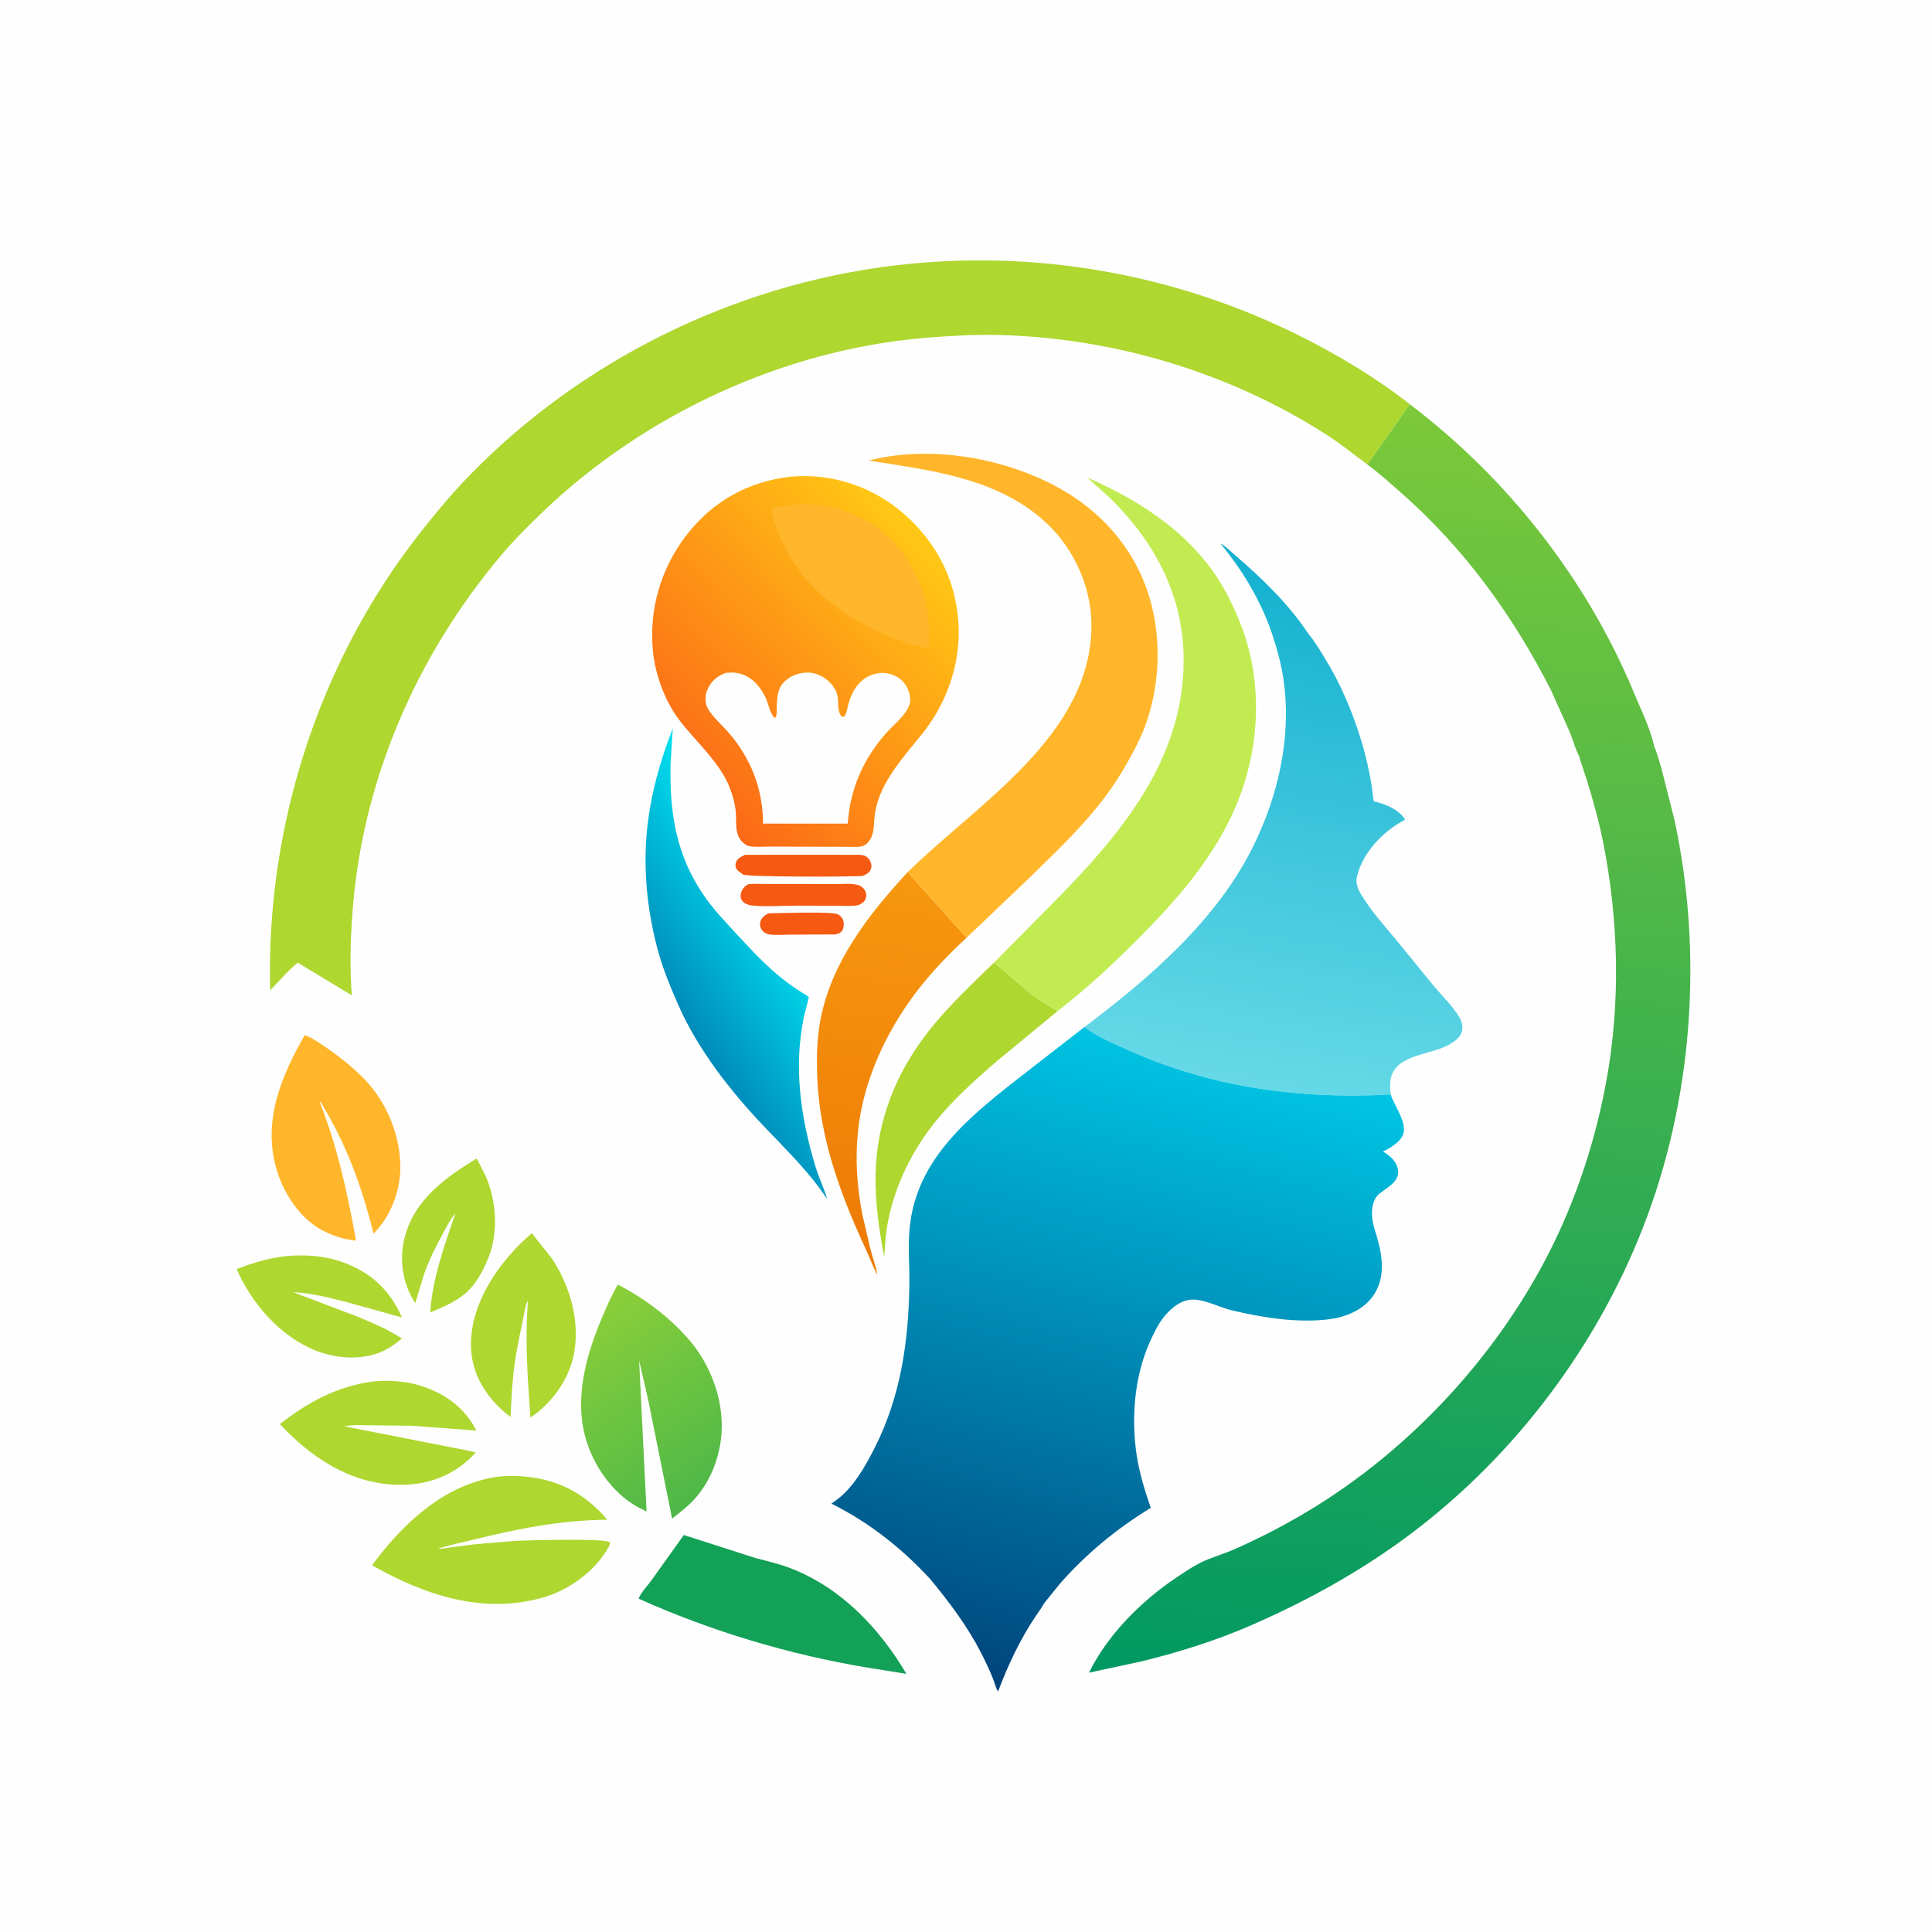 <svg version="1.1" xmlns="http://www.w3.org/2000/svg" style="display: block;" viewBox="0 0 2048 2048" width="1024" height="1024">
<defs>
	<linearGradient id="Gradient1" gradientUnits="userSpaceOnUse" x1="894.361" y1="1320.34" x2="965.652" y2="928.482">
		<stop class="stop0" offset="0" stop-opacity="1" stop-color="rgb(237,123,7)"/>
		<stop class="stop1" offset="1" stop-opacity="1" stop-color="rgb(247,152,14)"/>
	</linearGradient>
	<linearGradient id="Gradient2" gradientUnits="userSpaceOnUse" x1="616.404" y1="1391.5" x2="747.446" y2="1582.35">
		<stop class="stop0" offset="0" stop-opacity="1" stop-color="rgb(139,207,57)"/>
		<stop class="stop1" offset="1" stop-opacity="1" stop-color="rgb(78,184,72)"/>
	</linearGradient>
	<linearGradient id="Gradient3" gradientUnits="userSpaceOnUse" x1="716.843" y1="1064.69" x2="838.825" y2="987.451">
		<stop class="stop0" offset="0" stop-opacity="1" stop-color="rgb(0,140,186)"/>
		<stop class="stop1" offset="1" stop-opacity="1" stop-color="rgb(0,222,238)"/>
	</linearGradient>
	<linearGradient id="Gradient4" gradientUnits="userSpaceOnUse" x1="1434.47" y1="601.064" x2="1338.34" y2="1154.23">
		<stop class="stop0" offset="0" stop-opacity="1" stop-color="rgb(18,176,207)"/>
		<stop class="stop1" offset="1" stop-opacity="1" stop-color="rgb(102,217,231)"/>
	</linearGradient>
	<linearGradient id="Gradient5" gradientUnits="userSpaceOnUse" x1="723.263" y1="822.157" x2="985.838" y2="575.472">
		<stop class="stop0" offset="0" stop-opacity="1" stop-color="rgb(252,105,22)"/>
		<stop class="stop1" offset="1" stop-opacity="1" stop-color="rgb(255,200,21)"/>
	</linearGradient>
	<linearGradient id="Gradient6" gradientUnits="userSpaceOnUse" x1="1544.25" y1="432.573" x2="1445.55" y2="1793.08">
		<stop class="stop0" offset="0" stop-opacity="1" stop-color="rgb(124,201,57)"/>
		<stop class="stop1" offset="1" stop-opacity="1" stop-color="rgb(0,153,99)"/>
	</linearGradient>
	<linearGradient id="Gradient7" gradientUnits="userSpaceOnUse" x1="1092.25" y1="1799.69" x2="1262.59" y2="1108.4">
		<stop class="stop0" offset="0" stop-opacity="1" stop-color="rgb(0,68,124)"/>
		<stop class="stop1" offset="1" stop-opacity="1" stop-color="rgb(0,197,228)"/>
	</linearGradient>
</defs>
<path transform="translate(0,0)" fill="rgb(254,254,254)" d="M -0 -0 L 2048 0 L 2048 2048 L -0 2048 L -0 -0 z"/>
<path transform="translate(0,0)" fill="rgb(245,89,18)" d="M 814.553 968.184 C 826.608 967.993 881.647 965.974 888.075 969.156 C 890.858 970.534 893.355 973.358 894.016 976.425 C 894.704 979.619 894.578 983.709 892.699 986.5 C 890.766 989.371 888.099 989.988 884.88 990.557 L 837.854 990.746 C 830.749 990.762 822.54 991.617 815.618 990.518 C 812.179 989.972 809.147 988.181 807.242 985.231 C 805.527 982.575 805.215 979.828 806.088 976.823 C 807.374 972.395 810.771 970.352 814.553 968.184 z"/>
<path transform="translate(0,0)" fill="rgb(245,89,18)" d="M 792.638 937.5 C 798.599 936.488 805.26 937.052 811.315 937.049 L 844.038 937.055 L 886.758 937.118 C 893.805 937.134 902.499 936.227 909.285 938.129 C 912.653 939.073 915.397 941.177 917.026 944.288 C 918.507 947.117 918.587 950.329 917.352 953.265 C 915.947 956.605 912.892 958.087 909.793 959.5 C 902.527 960.937 894.379 960.151 886.938 960.138 L 845.658 960.013 C 829.829 959.961 812.47 961.489 796.791 959.833 C 793.083 959.442 788.276 957.499 786.269 954.178 C 784.91 951.927 784.821 949.31 785.445 946.828 C 786.468 942.765 789.13 939.627 792.638 937.5 z"/>
<path transform="translate(0,0)" fill="rgb(245,89,18)" d="M 789.755 906.127 L 879.008 906.073 L 902.342 906.15 C 906.672 906.169 911.841 905.664 916 906.939 C 918.703 907.767 921.292 910.317 922.5 912.866 C 923.952 915.93 924.187 918.836 922.837 922 C 921.335 925.521 917.69 927.079 914.436 928.559 C 901.639 929.536 791.561 929.81 787.582 927.012 L 786.009 925.782 C 784.597 924.72 783.033 923.789 781.804 922.5 C 779.868 920.468 779.304 918.261 779.808 915.5 C 780.355 912.507 781.995 910.486 784.5 908.883 L 789.755 906.127 z"/>
<path transform="translate(0,0)" fill="rgb(174,215,48)" d="M 505.365 1227.99 L 514.642 1246.28 C 526.268 1272.75 528.621 1306.39 517.672 1333.42 C 512.1 1347.18 504.389 1361.78 492.819 1371.45 C 482.036 1380.47 468.826 1385.86 456.033 1391.3 C 458.485 1354.53 471.014 1320.72 482.738 1286.18 C 477.444 1292.46 473.559 1300.15 469.627 1307.33 C 461.802 1321.62 454.73 1335.99 449.287 1351.37 L 440.223 1381.3 L 438.492 1378.59 C 426.583 1359.49 423.344 1334.86 428.616 1313.15 C 438.521 1272.35 471.479 1248.55 505.365 1227.99 z"/>
<path transform="translate(0,0)" fill="rgb(174,215,48)" d="M 304.516 1331.37 C 326.604 1329.75 346.387 1331.29 367.11 1339.41 C 395.176 1350.4 413.982 1369.11 426.113 1396.55 L 366.434 1380.01 C 348.451 1375.46 329.417 1370.6 310.856 1369.8 L 378.252 1395.42 C 394.191 1401.98 411.644 1409.4 426.023 1418.88 C 415.318 1427.74 405.607 1433.99 391.888 1436.9 L 390 1437.29 C 371.935 1441.1 351.403 1438.37 334.328 1431.53 C 297.014 1416.58 266.54 1381.63 250.888 1345.25 C 268.472 1338.39 285.713 1333.45 304.516 1331.37 z"/>
<path transform="translate(0,0)" fill="rgb(174,215,48)" d="M 563.744 1307.29 L 584.341 1333.13 C 604.123 1361.9 615.043 1400.46 608.43 1435.13 C 603.254 1462.26 585.039 1487.5 562.253 1502.72 L 559.401 1459.42 C 557.946 1432.43 557.648 1406.14 559.561 1379.16 C 557.785 1381.24 557.46 1384.03 556.844 1386.62 C 553.005 1406.25 548.323 1425.68 545.557 1445.52 C 542.943 1464.26 542.093 1483.16 541.274 1502.04 C 523.418 1488.84 507.591 1469.09 502.097 1447.23 L 501.676 1445.5 C 499.326 1436.05 498.814 1426.25 499.609 1416.56 C 503.077 1374.26 532.24 1334.15 563.744 1307.29 z"/>
<path transform="translate(0,0)" fill="rgb(174,215,48)" d="M 395.685 1464.38 C 412.562 1462.58 431.775 1464.15 447.959 1469.6 C 472.81 1477.96 493.093 1492.88 504.981 1516.47 L 436.645 1511.36 L 393.365 1510.86 C 384.398 1510.88 373.892 1509.94 365.208 1512.01 L 495.135 1537.52 L 504.221 1539.67 L 498.744 1545.48 C 476.454 1566.41 449.544 1575.1 419.159 1573.87 C 370.011 1571.88 329.313 1544.59 296.662 1509.58 C 326.286 1486.43 358.002 1469.21 395.685 1464.38 z"/>
<path transform="translate(0,0)" fill="rgb(174,215,48)" d="M 1121.24 1071.67 L 1057.6 1124.11 C 1034.35 1144.07 1010.69 1165.26 991.432 1189.16 C 966.721 1219.81 948.666 1256.66 941.195 1295.47 C 938.849 1307.65 938.215 1320.02 937.285 1332.37 C 931.881 1303.79 927.677 1275.18 928.115 1246 C 928.984 1188.08 950.308 1135.35 986.514 1090.34 C 1006.6 1065.38 1030.63 1042.82 1053.56 1020.48 C 1067.38 1030.7 1079.48 1043 1093.01 1053.58 C 1101.92 1060.55 1111.41 1066.15 1121.24 1071.67 z"/>
<path transform="translate(0,0)" fill="rgb(19,160,87)" d="M 724.87 1627.18 L 800.973 1651.63 C 814.004 1654.99 827.424 1658.15 839.938 1663.13 C 892.469 1684.07 932.49 1726.37 960.823 1774.36 L 919.168 1767.66 C 836.55 1753.97 753.35 1728.98 676.974 1694.65 C 678.824 1688.95 686.82 1680.4 690.5 1675.32 L 724.87 1627.18 z"/>
<path transform="translate(0,0)" fill="rgb(255,182,43)" d="M 323.039 1097.2 C 330.257 1099.77 337.305 1104.68 343.607 1108.95 C 357.991 1118.71 373.05 1130.42 385.215 1142.78 C 409.851 1167.83 424.812 1203.8 424.347 1238.96 C 424.022 1263.57 413.549 1290.4 395.94 1307.72 C 383.986 1258.96 367.414 1213.57 341.232 1170.5 L 339.681 1168.1 L 339.028 1168.5 C 357.658 1215.46 368.515 1265.52 377.417 1315.17 C 364.281 1313.91 352.092 1309.86 340.501 1303.54 C 316.825 1290.62 299.858 1263.63 292.759 1238.21 C 278.531 1187.27 298.148 1140.93 323.039 1097.2 z"/>
<path transform="translate(0,0)" fill="rgb(174,215,48)" d="M 527.68 1565.35 C 536.638 1564.52 545.365 1564.37 554.343 1565.05 C 591.352 1567.85 619.869 1583 643.821 1610.93 C 594.807 1611.44 547.847 1620.62 500.483 1632.49 C 488.498 1635.49 476.115 1637.72 464.424 1641.69 C 467.974 1642.12 471.862 1640.99 475.423 1640.57 L 501.094 1637.22 L 546.377 1633.37 C 558.838 1632.78 641.699 1630.31 646.843 1635 L 645.794 1638.72 L 645.184 1639.87 C 630.751 1665.83 602.858 1685.89 574.406 1693.78 C 511.003 1711.35 449.529 1690.63 394.47 1659.3 L 397.425 1655.21 C 429.761 1612.38 472.834 1573.18 527.68 1565.35 z"/>
<path transform="translate(0,0)" fill="url(#Gradient1)" d="M 962.138 924.526 L 1024.68 993.968 C 1000.64 1016.23 978.89 1039.39 960.5 1066.6 C 935.963 1102.9 917.24 1145.2 910.845 1188.77 C 906.023 1221.63 907.81 1254.47 914.025 1287 L 922.882 1325 C 925.339 1333.88 928.501 1342.67 930.264 1351.72 C 925.207 1342.92 921.832 1332.86 917.536 1323.64 C 890.996 1266.69 868.909 1206.1 866.336 1142.69 C 865.518 1122.54 865.851 1101.3 869.618 1081.46 C 881.329 1019.76 920.664 969.468 962.138 924.526 z"/>
<path transform="translate(0,0)" fill="url(#Gradient2)" d="M 654.917 1361.72 C 684.281 1376.81 713.453 1398.84 734.109 1424.72 C 755.903 1452.02 768.51 1489.95 764.334 1524.87 C 761.47 1548.82 751.908 1572.06 735.47 1589.9 C 728.62 1597.33 720.349 1603.54 712.438 1609.8 L 687.28 1484.76 L 677.501 1442.18 L 685.395 1602.22 L 675.431 1597.27 C 648.164 1581.71 628.128 1552.34 620.183 1522.4 C 609.23 1481.12 621.339 1436.63 637.495 1398.36 C 642.721 1385.98 648.137 1373.33 654.917 1361.72 z"/>
<path transform="translate(0,0)" fill="url(#Gradient3)" d="M 713.174 772.158 L 710.839 810.036 C 709.622 861.552 716.671 906.577 746.459 949.711 C 754.922 961.966 764.83 972.825 774.938 983.712 C 790.403 1000.37 805.904 1017.75 823.231 1032.5 C 830.798 1038.94 838.957 1044.87 847.224 1050.39 C 848.751 1051.41 856.686 1055.77 857.267 1056.97 C 857.561 1057.58 852.719 1075.37 852.232 1077.67 C 840.949 1131.14 848.815 1185.04 864.473 1236.75 C 867.995 1248.37 873.587 1259.48 876.789 1271.03 L 869.115 1259.96 C 851.299 1235.91 829.45 1214.74 808.932 1193.04 C 773.515 1155.58 739.696 1112.35 718.852 1064.95 C 711.385 1047.97 704.085 1030.47 698.887 1012.66 C 686.885 971.53 681.628 925.228 685.602 882.515 C 689.174 844.12 699.19 807.957 713.174 772.158 z"/>
<path transform="translate(0,0)" fill="rgb(255,182,43)" d="M 962.138 924.526 C 1035.8 852.037 1156.65 779.647 1156.97 663.404 C 1157.08 624.385 1140.09 584.845 1112.46 557.573 C 1061.19 506.953 988.291 498.869 920.7 488.22 C 986.96 471.016 1068.68 485.745 1127.18 519.916 C 1173.01 546.681 1206.67 588.036 1220.28 639.729 C 1231.34 681.73 1228.91 729.641 1213.59 770.37 C 1207.35 786.963 1198.44 802.666 1189.44 817.906 C 1163.77 861.365 1125.35 897.103 1089.54 932.142 L 1024.68 993.968 L 962.138 924.526 z"/>
<path transform="translate(0,0)" fill="rgb(194,235,82)" d="M 1053.56 1020.48 L 1114.88 958.597 C 1185.98 886.58 1254.32 807.563 1254.71 700.5 C 1254.95 632.216 1224.62 575.165 1176.72 527.941 L 1152.37 506.156 C 1202.57 528.002 1251.49 558.498 1284.28 603.506 C 1297.48 621.619 1307.41 641.812 1315.53 662.652 C 1339.82 725.039 1335.31 798.061 1308.25 858.81 C 1283.84 913.607 1244.32 957.453 1202.27 999.38 C 1176.84 1024.73 1149.78 1049.83 1121.24 1071.67 C 1111.41 1066.15 1101.92 1060.55 1093.01 1053.58 C 1079.48 1043 1067.38 1030.7 1053.56 1020.48 z"/>
<path transform="translate(0,0)" fill="url(#Gradient4)" d="M 1348.08 670.761 C 1336.28 636.42 1316.83 603.95 1293.61 576.078 C 1299.69 579.266 1304.77 584.674 1309.98 589.152 C 1338.13 613.379 1366.34 640.647 1386.88 671.768 C 1393.31 679.478 1398.69 688.498 1403.97 697.029 C 1420.69 724.068 1432.78 752.439 1442.25 782.76 C 1447.54 799.709 1451.55 817.027 1454.33 834.56 C 1454.64 836.517 1455.66 848.57 1456.41 849.396 C 1456.67 849.673 1461.61 850.846 1462.35 851.065 C 1472.24 854.022 1484.12 859.592 1489.5 868.886 C 1467.76 880.088 1447.26 900.711 1439.72 924.562 L 1438.9 927.5 L 1438.54 928.795 C 1436.54 936.422 1439.43 942.531 1443.31 948.966 C 1453.44 965.78 1468.02 981.843 1480.51 996.981 L 1520.62 1046.06 C 1529.33 1056.4 1540.4 1066.95 1547.16 1078.64 C 1549.9 1083.38 1551 1088.46 1549.53 1093.87 C 1547.62 1100.89 1538.88 1106.1 1532.75 1109.07 C 1515.2 1117.57 1482.22 1118.88 1475.18 1140 C 1473.03 1146.46 1473.45 1153.47 1474.15 1160.13 C 1378.55 1165.61 1282.83 1152.63 1195.27 1112.83 C 1180.67 1106.19 1162.02 1098.71 1149.58 1088.66 C 1218 1037.23 1288.91 976.284 1327.8 898.423 C 1354.55 844.85 1368.97 782.866 1360.93 723 C 1358.52 705.051 1353.84 687.891 1348.08 670.761 z"/>
<path transform="translate(0,0)" fill="url(#Gradient5)" d="M 837.55 505.373 C 837.848 505.247 838.191 505.295 838.512 505.267 C 881.339 501.541 923.288 515.209 956.075 542.899 C 990.964 572.364 1012.36 612.16 1015.88 657.875 C 1019.15 700.215 1005.03 742.978 978.875 776.213 C 963.083 796.281 946.437 813.808 935.308 837.187 C 931.527 845.13 928.849 853.695 927.474 862.393 C 925.748 873.316 927.853 884.756 919.646 893.5 C 917.907 895.353 915.645 896.667 913.16 897.207 C 908.722 898.171 903.162 897.65 898.586 897.662 L 871.5 897.622 L 818.318 897.395 C 810.764 897.357 801.925 898.199 794.5 897.067 C 792.344 896.738 790.656 895.583 788.957 894.297 C 777.414 885.555 781.402 870.616 779.711 858.031 C 778.663 850.231 776.373 842.211 773.516 834.899 C 768.17 821.215 759.672 809.999 750.386 798.754 C 739.814 785.949 727.744 773.98 718.062 760.507 C 704.493 741.626 695.151 716.006 692.448 692.987 C 687.05 647.029 700.725 600.663 729.746 564.66 C 757.32 530.451 793.942 510.329 837.55 505.373 z"/>
<path transform="translate(0,0)" fill="rgb(255,182,43)" d="M 839.894 535.401 C 846.391 534.374 854.48 534.728 861.089 535.062 C 894.618 536.752 926.656 551.537 948.944 576.674 C 977.049 608.371 987.27 645.376 984.525 687.106 L 967.5 683.539 C 940.252 675.545 916.472 663.72 892.961 647.952 C 855.141 622.588 825.967 583.375 817.28 538.369 L 839.894 535.401 z"/>
<path transform="translate(0,0)" fill="rgb(254,254,254)" d="M 769.358 713.193 L 775.401 712.904 C 793.472 712.873 806.252 726.338 812.665 742.224 C 815.093 748.236 816.343 756.271 821 760.904 L 822.336 760.323 C 823.741 756.922 823.341 753.124 823.424 749.5 C 823.661 739.122 824.196 729.102 832.455 721.686 C 839.325 715.518 848.868 712.436 858 712.991 C 870.443 713.748 883.441 723.589 887.227 735.48 C 889.769 743.464 886.475 752.9 892.35 759.646 L 894.795 759.756 C 897.904 755.984 898.095 750.438 899.442 745.832 C 901.342 739.33 904.037 733.037 908.076 727.566 C 913.892 719.69 922.309 714.603 932.086 713.502 C 939.766 712.637 948.5 715.076 954.5 719.986 C 960.621 724.995 964.383 732.819 964.868 740.709 C 965.663 753.639 949.795 765.755 941.5 774.757 C 915.895 802.556 901.2 835.535 898.61 873.076 L 808.804 873.044 C 808.881 836.656 795.985 803.691 772.015 776.183 C 765.392 768.583 754.664 759.277 750.043 750.5 C 747.441 745.559 747.299 738.194 749.15 733 C 752.043 724.881 757.458 718.729 765.238 715.028 L 769.358 713.193 z"/>
<path transform="translate(0,0)" fill="rgb(174,215,48)" d="M 1449.58 492.501 C 1435.45 482.056 1421.89 470.953 1407.1 461.414 C 1304.15 395.043 1181.8 358.374 1059.53 355.147 C 1033.17 354.452 1007.26 355.954 981.018 358.129 C 831.149 370.551 683.177 439.1 575 542.998 C 559.952 557.45 545.272 572.021 531.8 587.968 C 441.089 695.344 383.426 828.251 373.5 969.035 C 371.493 997.498 370.641 1026.66 373.011 1055.12 L 315.558 1020.48 C 305.098 1028.93 295.829 1040.2 286.373 1049.85 C 281.759 877.177 337.411 703.118 443.871 566.7 C 460.082 545.927 476.845 525.555 495.141 506.572 C 614.174 383.07 776.606 302.324 946.742 281.603 C 1094.69 263.584 1244.59 289.49 1377.95 356.114 C 1418.85 376.548 1458.42 400.234 1494.44 428.495 L 1449.58 492.501 z"/>
<path transform="translate(0,0)" fill="url(#Gradient6)" d="M 1494.44 428.495 C 1597.95 507.072 1681.61 613.317 1731.69 733.467 C 1739.33 751.788 1749.29 771.892 1753.57 791.253 C 1756.8 798.633 1758.75 806.583 1761.11 814.274 L 1775.18 869.847 C 1805.58 1012.14 1794.42 1166.6 1741.24 1302.25 C 1689.66 1433.84 1598.38 1552.2 1483.46 1634.76 C 1434.07 1670.25 1381.39 1698.84 1325.73 1723.09 C 1288.99 1739.1 1248.89 1751.67 1210 1761.12 L 1154.42 1773.09 C 1173.94 1733.11 1209.39 1697.64 1246 1672.95 C 1254.36 1667.32 1262.93 1661.39 1271.94 1656.82 C 1283.23 1651.1 1296.16 1647.66 1307.85 1642.55 C 1334.42 1630.94 1360.24 1617.55 1385.14 1602.7 C 1496.37 1536.4 1591.82 1432.42 1648.01 1315.8 C 1673.71 1262.45 1691.79 1205.29 1702.58 1147.12 C 1718.08 1063.59 1715.92 975.592 1699.29 892.38 C 1694.94 870.582 1688.88 848.854 1682.35 827.616 L 1676.04 808.471 C 1675.54 806.9 1674.09 803.647 1674.28 802.197 C 1670.13 795.015 1667.81 785.353 1664.69 777.528 L 1644.37 732.177 C 1603.98 652.591 1552.37 581.466 1485.19 522.333 C 1473.58 512.116 1462.03 501.682 1449.58 492.501 L 1494.44 428.495 z"/>
<path transform="translate(0,0)" fill="url(#Gradient7)" d="M 1149.58 1088.66 C 1162.02 1098.71 1180.67 1106.19 1195.27 1112.83 C 1282.83 1152.63 1378.55 1165.61 1474.15 1160.13 L 1474.56 1161.32 C 1478.65 1172.96 1492.17 1190.98 1487.21 1203 C 1484.03 1210.71 1473.3 1217.36 1465.94 1220.65 L 1467.28 1221.47 C 1473.94 1225.59 1480.08 1230.98 1481.74 1239.06 C 1482.6 1243.26 1481.8 1247.66 1479.24 1251.13 C 1474.77 1257.19 1468.02 1260.65 1462.26 1265.28 C 1455.02 1271.11 1453.76 1281.74 1454.52 1290.48 C 1455.21 1298.28 1458.25 1306.21 1460.33 1313.73 C 1466.11 1334.62 1468.35 1356.95 1454.34 1375.32 C 1443.37 1389.7 1424.65 1396.75 1407.19 1398.7 C 1374.05 1402.41 1337.94 1396.68 1305.66 1388.99 C 1292.8 1385.93 1274.94 1376.27 1262.03 1377.75 C 1250.36 1379.08 1241.42 1386.81 1234.2 1395.5 C 1228.4 1402.49 1224.09 1411.28 1220.25 1419.45 C 1203.8 1454.38 1199.56 1495.55 1203.76 1533.72 C 1206.26 1556.44 1212.39 1576.87 1219.91 1598.31 C 1183.15 1620.98 1151.72 1646.72 1123.14 1679.26 L 1106.41 1700.06 C 1106.6 1700.81 1099.4 1710.95 1098.52 1712.25 C 1081.42 1737.52 1068.86 1764.43 1058.05 1792.83 C 1056.35 1791.72 1053.75 1782.32 1052.83 1780 C 1049.07 1770.6 1044.73 1761.39 1040.12 1752.38 C 1025.42 1723.64 1006.71 1699.07 986.372 1674.19 C 956.282 1641.51 921.201 1613.72 881.345 1593.93 L 888.008 1589.11 C 904.784 1576.01 916.649 1555.32 926.228 1536.7 C 954.741 1481.28 963.267 1422.12 963.956 1360.51 C 964.191 1339.55 962.14 1319.11 964.647 1298.15 C 972.87 1229.42 1024.64 1186.16 1075.5 1146.23 L 1149.58 1088.66 z"/>
</svg>
